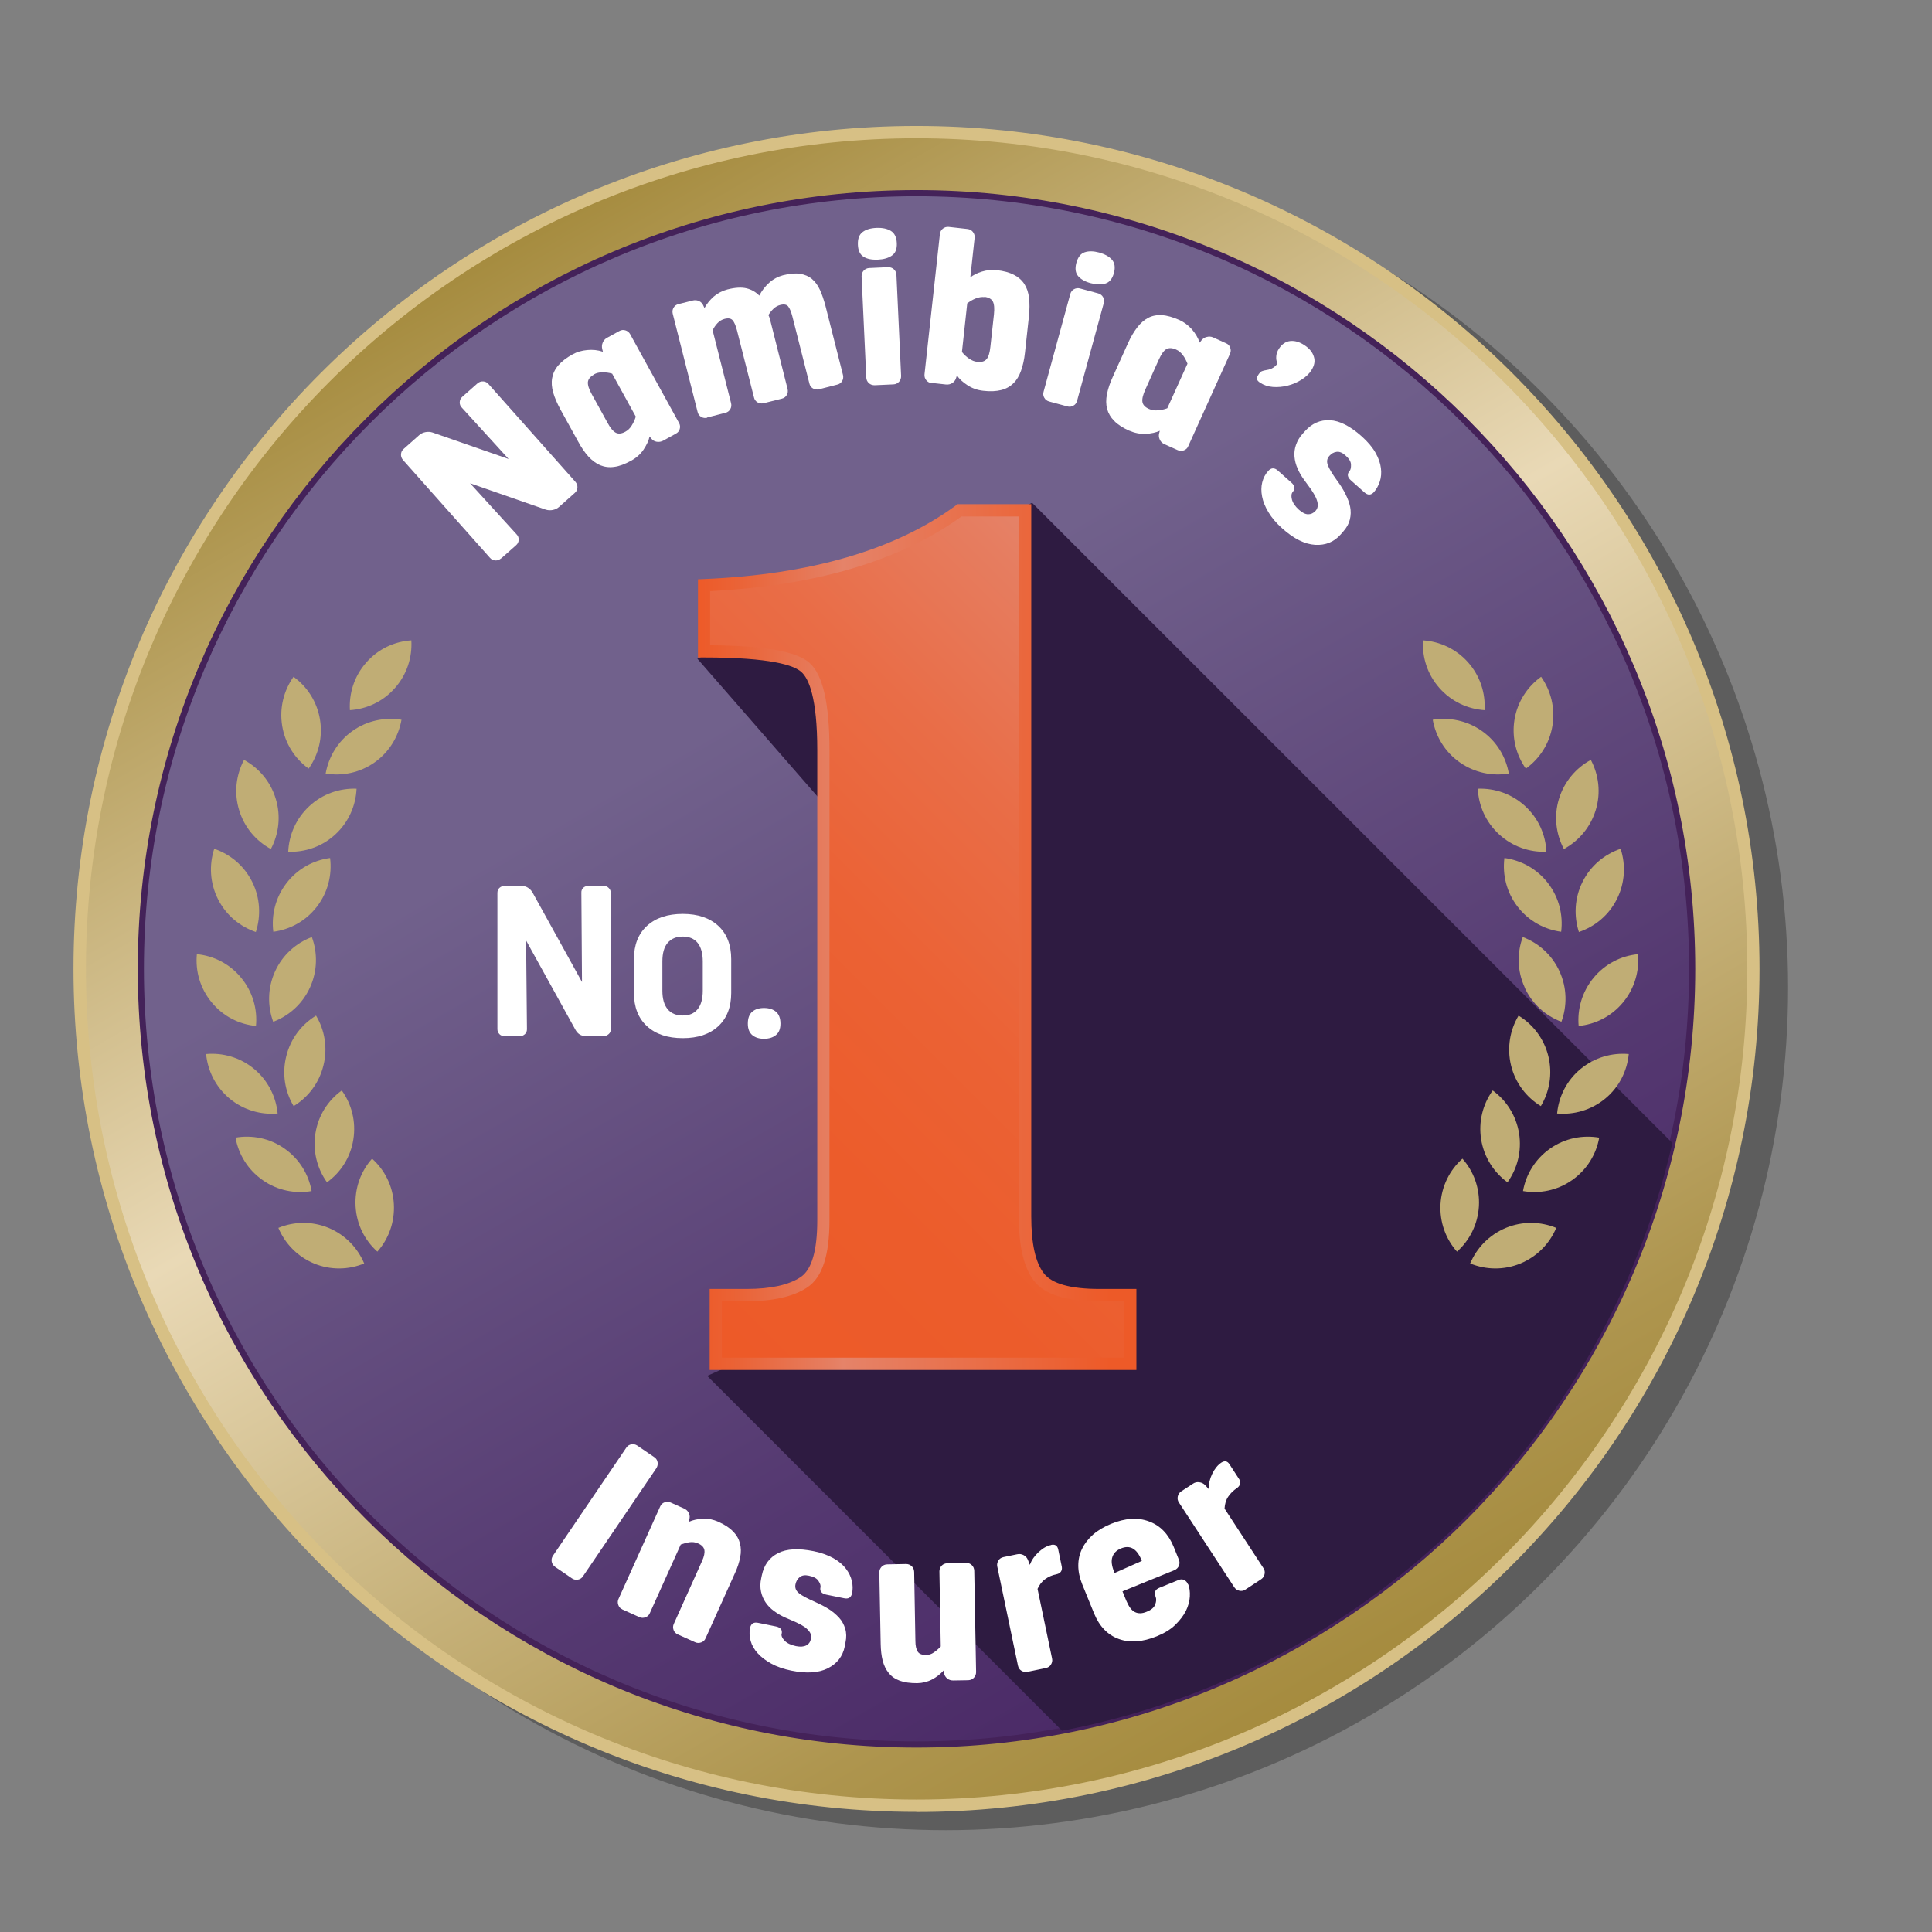 <?xml version="1.0" encoding="UTF-8" standalone="no"?>
<svg xmlns="http://www.w3.org/2000/svg" xmlns:xlink="http://www.w3.org/1999/xlink" id="Layer_1" version="1.1" viewBox="0 0 156.92 156.92">
    
  <rect x="0" y="0" width="156.92" height="156.92" fill="#808080" stroke="none"/>
    
  <!-- Generator: Adobe Illustrator 29.1.0, SVG Export Plug-In . SVG Version: 2.1.0 Build 142)  -->
    
  <defs>
        
    <style>
      .st0 {
        fill: none;
      }

      .st1 {
        fill: url(#linear-gradient2);
      }

      .st2 {
        fill: url(#linear-gradient1);
      }

      .st3 {
        fill: url(#linear-gradient3);
      }

      .st4 {
        fill: #442259;
      }

      .st5 {
        fill: #d7c085;
      }

      .st6 {
        fill: url(#linear-gradient);
      }

      .st7 {
        fill: #fff;
      }

      .st8 {
        opacity: .27;
      }

      .st9 {
        fill: #c0ad75;
      }

      .st10 {
        fill: #2e1b41;
      }

      .st11 {
        clip-path: url(#clippath);
      }
    </style>
        
    <linearGradient gradientUnits="userSpaceOnUse" id="linear-gradient" x1="108.43" x2="40.45" y1="137.56" y2="19.82">
            
      <stop offset="0" stop-color="#a58b3e"/>
            
      <stop offset=".11" stop-color="#ae954e"/>
            
      <stop offset=".31" stop-color="#c6b179"/>
            
      <stop offset=".57" stop-color="#e9d9b6"/>
            
      <stop offset=".84" stop-color="#bea86b"/>
            
      <stop offset="1" stop-color="#a58b3e"/>
          
    </linearGradient>
        
    <linearGradient gradientUnits="userSpaceOnUse" id="linear-gradient1" x1="105.95" x2="42.94" y1="133.26" y2="24.13">
            
      <stop offset="0" stop-color="#4a2966"/>
            
      <stop offset=".25" stop-color="#553971"/>
            
      <stop offset=".7" stop-color="#71618c"/>
          
    </linearGradient>
        
    <clipPath id="clippath">
            
      <circle class="st0" cx="74.44" cy="78.69" r="63"/>
          
    </clipPath>
        
    <linearGradient gradientUnits="userSpaceOnUse" id="linear-gradient2" x1="50.51" x2="97.72" y1="103.13" y2="55.92">
            
      <stop offset="0" stop-color="#ed5a28"/>
            
      <stop offset=".28" stop-color="#ec5c2b"/>
            
      <stop offset=".51" stop-color="#eb6235"/>
            
      <stop offset=".73" stop-color="#e96d47"/>
            
      <stop offset=".94" stop-color="#e67d60"/>
            
      <stop offset="1" stop-color="#e58369"/>
          
    </linearGradient>
        
    <linearGradient gradientUnits="userSpaceOnUse" id="linear-gradient3" x1="56.69" x2="92.29" y1="76.11" y2="76.11">
            
      <stop offset="0" stop-color="#ed5a28"/>
            
      <stop offset=".1" stop-color="#ea6438"/>
            
      <stop offset=".31" stop-color="#e57f63"/>
            
      <stop offset=".33" stop-color="#e58369"/>
            
      <stop offset=".94" stop-color="#ed5a28"/>
          
    </linearGradient>
      
  </defs>
    
  <circle class="st8" cx="76.8" cy="80.22" r="68.43"/>
    
  <g>
        
    <circle class="st6" cx="74.44" cy="78.69" r="67.97"/>
        
    <path class="st5" d="M74.44,147.16c-37.75,0-68.47-30.71-68.47-68.47S36.69,10.23,74.44,10.23s68.47,30.71,68.47,68.47-30.71,68.47-68.47,68.47ZM74.44,11.23C37.24,11.23,6.98,41.49,6.98,78.69s30.27,67.47,67.47,67.47,67.47-30.27,67.47-67.47S111.64,11.23,74.44,11.23Z"/>
      
  </g>
    
  <g>
        
    <circle class="st2" cx="74.44" cy="78.69" r="63"/>
        
    <path class="st4" d="M74.44,141.94c-34.88,0-63.25-28.37-63.25-63.25S39.57,15.44,74.44,15.44s63.25,28.37,63.25,63.25-28.37,63.25-63.25,63.25ZM74.44,15.94c-34.6,0-62.75,28.15-62.75,62.75s28.15,62.75,62.75,62.75,62.75-28.15,62.75-62.75S109.04,15.94,74.44,15.94Z"/>
      
  </g>
    
  <g class="st11">
        
    <polygon class="st10" points="83.83 40.84 170.43 127.43 121.44 175.75 57.44 111.75 72.82 104.89 73.04 72.31 56.64 53.5 83.83 40.84"/>
      
  </g>
    
  <g>
        
    <path class="st7" d="M40.96,84.15c-.16,0-.3-.05-.4-.16s-.16-.24-.16-.4v-11.07c0-.16.05-.3.16-.4s.24-.16.4-.16h1.43c.16,0,.32.04.47.13.15.09.27.21.37.36l4.04,7.31-.05-7.24c-.01-.16.04-.3.14-.4s.24-.16.4-.16h1.29c.15,0,.28.05.39.16s.17.24.17.4v11.07c0,.16-.05.3-.17.4s-.24.16-.39.16h-1.48c-.36,0-.63-.16-.82-.49l-4.02-7.27.07,7.2c0,.16-.05.3-.16.4s-.23.16-.38.16h-1.29Z"/>
        
    <path class="st7" d="M55.46,84.32c-1.23,0-2.2-.32-2.91-.97-.71-.65-1.06-1.55-1.06-2.7v-2.75c0-1.15.35-2.05,1.06-2.7.71-.65,1.68-.97,2.91-.97s2.18.33,2.88.97c.7.65,1.05,1.55,1.05,2.7v2.75c0,1.15-.35,2.05-1.05,2.7-.7.65-1.66.97-2.88.97ZM55.46,76.07c-.53,0-.94.17-1.23.51-.29.34-.43.84-.43,1.51v2.37c0,.66.14,1.16.43,1.51.28.34.69.51,1.23.51s.92-.17,1.2-.51c.28-.34.42-.84.42-1.51v-2.37c0-.66-.14-1.16-.42-1.51-.28-.34-.68-.51-1.2-.51Z"/>
        
    <path class="st7" d="M63.39,83.14c0,.42-.12.73-.37.93-.24.2-.57.3-.97.3s-.71-.1-.95-.3c-.24-.2-.36-.51-.36-.93,0-.44.12-.76.36-.97.24-.2.55-.3.95-.3s.73.1.97.3c.24.2.37.52.37.97Z"/>
      
  </g>
    
  <g>
        
    <path class="st7" d="M40.7,45.35c-.14.12-.29.18-.47.17-.18-.01-.32-.08-.44-.22l-7.05-7.93c-.12-.14-.18-.29-.17-.47.01-.18.08-.32.22-.44l1.25-1.11c.14-.13.32-.21.51-.25.2-.04.39-.03.58.03l6.18,2.15-3.79-4.16c-.13-.13-.19-.28-.18-.46.01-.18.08-.32.22-.44l1.21-1.07c.14-.12.29-.18.47-.17.18.01.32.08.44.22l7.05,7.93c.12.14.18.29.17.47-.01.18-.08.32-.22.44l-1.27,1.13c-.14.13-.32.21-.51.25-.2.04-.39.03-.58-.03l-6.14-2.14,3.77,4.14c.13.13.19.28.18.46-.01.18-.08.32-.22.44l-1.21,1.07Z"/>
        
    <path class="st7" d="M51.26,37.42c-.51.28-.96.45-1.37.5-.41.06-.78.01-1.13-.13-.34-.14-.66-.38-.96-.7-.3-.33-.58-.74-.85-1.24l-1.43-2.59c-.27-.5-.47-.96-.59-1.38-.12-.43-.15-.82-.08-1.19s.23-.71.5-1.02c.27-.31.65-.61,1.16-.89.36-.2.75-.31,1.19-.35.44-.04.86,0,1.27.14l-.05-.2c-.05-.18-.04-.36.03-.53.07-.17.18-.31.35-.4l1-.55c.16-.09.32-.11.49-.06.17.05.3.15.39.31l3.97,7.21c.09.16.11.32.06.49-.05.17-.15.3-.31.38l-1.03.57c-.17.09-.34.12-.53.09s-.33-.12-.45-.27l-.13-.16c-.07.34-.24.69-.49,1.07-.25.37-.59.67-1.01.9ZM48.25,30.42c-.31.17-.47.37-.5.61-.02.24.08.57.32,1l1.28,2.32c.23.43.46.69.67.8.21.11.48.08.78-.09.2-.11.37-.27.51-.5.14-.22.25-.46.33-.72l-1.92-3.49c-.26-.08-.52-.11-.79-.11-.26,0-.5.06-.69.17Z"/>
        
    <path class="st7" d="M57.44,33.93c-.18.04-.34.02-.49-.07-.15-.09-.25-.22-.29-.4l-2.02-7.98c-.04-.18-.02-.34.07-.49.09-.15.22-.25.4-.29l1.15-.29c.19-.05.36-.03.53.05.17.08.28.21.35.39l.08.17c.19-.35.45-.67.76-.94.32-.27.69-.46,1.1-.57.63-.16,1.15-.19,1.56-.09.41.1.75.3,1.03.59.2-.39.47-.74.8-1.04.33-.3.71-.5,1.12-.61.55-.14,1.01-.18,1.39-.12.38.06.71.2.97.42.27.23.48.52.65.89.17.37.31.79.44,1.27l1.43,5.64c.04.18.02.34-.07.49-.09.15-.22.25-.4.29l-1.48.38c-.18.04-.34.02-.49-.07-.15-.09-.25-.22-.29-.4l-1.38-5.44c-.1-.38-.21-.66-.34-.82-.13-.16-.34-.2-.65-.12-.2.05-.38.15-.54.3-.16.15-.3.33-.42.52.04.07.07.15.1.24.02.09.05.19.08.3l1.38,5.47c.04.18.02.34-.07.49-.09.15-.23.25-.4.29l-1.48.37c-.18.04-.34.02-.49-.07-.15-.09-.25-.22-.29-.4l-1.38-5.44c-.1-.38-.21-.66-.35-.82-.13-.16-.35-.2-.66-.12-.22.06-.41.17-.57.34s-.3.37-.4.59l1.5,5.92c.04.18.02.34-.07.49s-.22.25-.4.29l-1.48.38Z"/>
        
    <path class="st7" d="M72.84,19.75c.02.48-.11.81-.4,1.01-.29.2-.67.31-1.14.33-.48.02-.86-.05-1.15-.23-.29-.17-.45-.5-.47-.97-.02-.49.1-.83.38-1.04.27-.21.65-.32,1.12-.34.48-.02.87.06,1.17.24.3.18.47.51.49,1ZM71.04,31.29c-.18,0-.34-.05-.47-.17-.13-.12-.2-.27-.21-.45l-.38-8.22c0-.18.05-.34.17-.47.12-.13.27-.2.45-.21l1.53-.07c.18,0,.34.05.47.17.13.12.2.27.21.45l.38,8.22c0,.18-.05.34-.17.47-.12.13-.27.2-.45.21l-1.53.07Z"/>
        
    <path class="st7" d="M75.67,31.12c-.18-.02-.33-.1-.44-.24-.11-.14-.16-.3-.14-.48l1.25-11.39c.02-.18.1-.33.24-.44s.3-.16.48-.14l1.52.17c.18.02.33.1.44.24.11.14.16.3.14.48l-.35,3.21c.24-.19.55-.35.94-.47s.79-.16,1.19-.12c.57.06,1.04.19,1.41.38s.65.44.85.75.33.69.38,1.13c.05.44.05.94-.01,1.5l-.32,2.94c-.06.56-.17,1.05-.32,1.47s-.35.76-.62,1.02c-.26.26-.59.45-.99.55-.4.1-.89.13-1.46.06-.47-.05-.9-.2-1.28-.45-.38-.25-.67-.51-.86-.8l-.06.2c-.05.18-.16.32-.31.42-.15.1-.33.14-.52.12l-1.17-.13ZM79.96,24.13c-.23-.02-.46.01-.71.11s-.47.23-.69.4l-.43,3.95c.17.21.36.39.58.54.22.15.44.24.66.26.35.04.6-.03.76-.22.16-.18.26-.52.31-1l.29-2.64c.05-.48.02-.83-.09-1.04-.11-.21-.35-.34-.69-.38Z"/>
        
    <path class="st7" d="M85.21,32.61c-.17-.05-.31-.15-.39-.3-.09-.15-.11-.32-.06-.49l2.17-7.94c.05-.17.15-.31.3-.39s.32-.11.49-.06l1.48.4c.17.05.31.15.39.3.09.15.11.32.06.49l-2.17,7.94c-.05.18-.15.31-.3.39-.15.09-.32.11-.49.06l-1.48-.4ZM90.47,22.19c-.13.46-.36.74-.69.84-.33.1-.73.09-1.19-.03-.46-.12-.8-.32-1.02-.57-.22-.26-.27-.61-.15-1.07.13-.47.35-.76.68-.87s.72-.1,1.17.02c.46.13.81.32,1.04.58.23.26.29.63.16,1.1Z"/>
        
    <path class="st7" d="M91.73,34.99c-.53-.24-.94-.5-1.23-.8-.29-.29-.48-.62-.58-.98-.09-.36-.1-.76-.01-1.19.08-.43.24-.91.48-1.43l1.22-2.7c.23-.52.49-.95.76-1.3.27-.35.57-.61.9-.78s.7-.24,1.11-.21c.41.02.88.16,1.41.39.37.17.71.42,1,.74.29.33.51.69.65,1.1l.13-.17c.12-.15.26-.25.44-.29.18-.05.36-.04.53.04l1.04.47c.17.07.28.19.34.36.06.17.06.33-.02.5l-3.39,7.5c-.07.17-.19.28-.36.34-.17.06-.33.06-.5-.02l-1.07-.48c-.18-.08-.3-.2-.38-.37-.08-.17-.1-.34-.05-.52l.05-.2c-.31.14-.7.23-1.15.25-.45.02-.89-.07-1.33-.26ZM95.52,28.39c-.32-.14-.58-.15-.79-.03-.21.12-.41.41-.61.85l-1.09,2.42c-.2.44-.28.78-.24,1.02s.22.43.54.57c.21.09.44.13.7.11s.52-.07.78-.17l1.64-3.62c-.1-.25-.22-.49-.38-.7s-.34-.36-.55-.45Z"/>
        
    <path class="st7" d="M106.53,30.06c-.2.3-.47.56-.82.78-.35.22-.72.38-1.12.48-.4.1-.8.14-1.2.11-.4-.03-.75-.15-1.05-.35-.26-.17-.32-.35-.19-.55l.1-.16c.07-.1.15-.18.24-.22.09-.04.23-.07.41-.1.38-.06.67-.24.86-.53-.09-.18-.12-.38-.1-.59.02-.22.09-.42.22-.61.24-.37.55-.58.91-.62.37-.04.75.07,1.15.33.4.26.66.57.77.93.12.36.05.73-.19,1.1Z"/>
        
    <path class="st7" d="M105,39.95c-.11.13-.14.33-.07.61.07.28.26.56.57.84.27.24.52.37.75.37s.43-.09.6-.28c.13-.14.19-.31.18-.49,0-.18-.06-.37-.15-.58-.1-.21-.23-.43-.4-.68-.17-.24-.36-.5-.56-.77-.22-.3-.4-.61-.53-.92-.14-.31-.22-.63-.25-.95-.03-.32.01-.64.12-.96s.29-.64.57-.94l.16-.18c.57-.63,1.24-.93,2.03-.89.79.04,1.65.48,2.59,1.32.49.44.86.88,1.11,1.32.25.44.39.85.44,1.25.05.39.02.75-.09,1.09-.11.33-.27.62-.47.85-.24.27-.5.28-.78.03l-1.09-.97c-.3-.26-.33-.52-.12-.76.09-.1.13-.27.12-.52,0-.24-.16-.5-.46-.76-.25-.22-.48-.31-.71-.28s-.42.14-.59.33c-.2.22-.23.48-.11.78.12.3.37.71.74,1.22.26.35.49.71.67,1.07s.32.71.39,1.06c.07.35.06.69-.02,1.03-.08.34-.26.66-.54.98l-.21.24c-.54.61-1.23.89-2.07.84-.84-.05-1.73-.49-2.67-1.33-.48-.43-.86-.87-1.12-1.31-.27-.44-.44-.87-.52-1.28-.08-.41-.08-.79.01-1.15.09-.36.25-.67.49-.93.24-.27.5-.28.78-.03l1.09.97c.3.26.33.52.12.76Z"/>
      
  </g>
    
  <g>
        
    <path class="st7" d="M45.08,127.25c-.15-.1-.24-.24-.27-.41-.03-.17,0-.33.1-.48l5.96-8.78c.1-.15.24-.24.41-.27.17-.03.33,0,.48.1l1.38.94c.15.1.24.24.27.41.03.17,0,.33-.1.49l-5.96,8.78c-.1.15-.24.24-.41.27s-.33,0-.48-.1l-1.38-.94Z"/>
        
    <path class="st7" d="M50.56,130.72c-.17-.07-.28-.19-.34-.36s-.06-.33.02-.5l3.38-7.5c.07-.17.19-.28.36-.34.16-.06.33-.06.5.02l1.09.49c.18.08.3.2.38.37.08.17.09.34.03.53l-.05.18c.37-.16.76-.24,1.18-.26.42-.02.83.07,1.23.25.52.23.92.49,1.2.79.29.29.47.61.56.96s.1.73.02,1.13-.21.83-.42,1.28l-2.39,5.3c-.07.17-.19.28-.36.34-.17.06-.33.06-.5-.02l-1.4-.63c-.17-.08-.28-.19-.34-.36-.06-.17-.06-.33.02-.5l2.3-5.12c.16-.36.22-.65.18-.88-.04-.22-.22-.41-.53-.54-.21-.09-.43-.12-.66-.09s-.48.1-.73.19l-2.51,5.57c-.07.17-.19.28-.36.34-.17.06-.33.06-.5-.02l-1.4-.63Z"/>
        
    <path class="st7" d="M63.48,132.7c-.03.17.05.35.25.56.2.21.51.35.92.44.36.07.63.05.84-.06s.33-.29.38-.55c.04-.19,0-.36-.09-.51s-.24-.29-.42-.43c-.19-.13-.42-.26-.69-.38-.27-.12-.56-.25-.87-.38-.34-.15-.65-.33-.92-.53-.28-.2-.51-.43-.69-.7-.18-.26-.31-.56-.38-.89-.07-.33-.07-.7.02-1.1l.05-.23c.17-.83.61-1.43,1.31-1.79.7-.36,1.67-.41,2.9-.16.64.13,1.18.33,1.62.58s.77.54,1.01.86.39.64.47.99.08.67.02.97c-.07.36-.29.5-.66.42l-1.43-.29c-.39-.08-.55-.28-.48-.6.03-.13-.02-.3-.16-.51-.13-.21-.39-.35-.78-.43-.32-.07-.57-.03-.75.12-.18.14-.29.34-.34.58-.06.29.04.53.29.73.25.2.67.42,1.26.68.4.18.78.37,1.12.58.34.21.63.46.87.72s.4.57.5.9c.1.33.11.71.02,1.12l-.06.32c-.16.8-.62,1.39-1.37,1.77-.75.38-1.74.44-2.97.19-.63-.13-1.18-.32-1.63-.57-.45-.25-.82-.53-1.1-.84-.28-.31-.47-.64-.57-1-.1-.36-.12-.71-.05-1.05.07-.35.29-.5.66-.42l1.43.29c.39.08.55.28.48.6Z"/>
        
    <path class="st7" d="M74.5,136.71c-.57,0-1.04-.06-1.42-.2-.38-.14-.68-.35-.9-.63-.23-.28-.39-.62-.49-1.01-.1-.39-.15-.84-.16-1.34l-.11-5.81c0-.18.06-.33.18-.46s.27-.19.46-.2l1.53-.03c.18,0,.33.06.46.18.13.12.19.27.2.46l.1,5.61c0,.4.07.69.19.87.12.19.35.27.68.27.23,0,.43-.07.62-.2s.38-.29.57-.49l-.11-6.1c0-.18.06-.33.18-.46.12-.13.27-.19.46-.2l1.53-.03c.18,0,.34.06.46.18.13.12.19.27.2.46l.15,8.23c0,.18-.06.33-.18.46s-.27.19-.46.2l-1.22.02c-.19,0-.36-.05-.5-.17-.14-.12-.22-.27-.25-.46l-.02-.19c-.27.3-.58.55-.95.74-.36.19-.77.29-1.21.3Z"/>
        
    <path class="st7" d="M85.37,125.48c.32-.07.51.05.58.37l.29,1.4c.03.16,0,.29-.07.4-.08.11-.2.18-.35.21-.36.07-.67.21-.93.4-.27.19-.47.46-.62.79l1.18,5.66c.04.18,0,.34-.09.49s-.23.24-.41.28l-1.5.31c-.18.04-.34,0-.49-.09s-.24-.23-.28-.41l-1.68-8.05c-.04-.18,0-.34.09-.49s.23-.24.41-.28l1.11-.23c.19-.04.36-.02.53.07s.28.22.35.39l.15.4c.15-.39.39-.74.72-1.04.33-.31.67-.5,1.01-.57Z"/>
        
    <path class="st7" d="M96.5,128.66c.12.28.16.62.14,1.01s-.13.78-.32,1.17c-.2.39-.49.77-.87,1.14s-.88.67-1.49.92c-1.16.47-2.19.55-3.09.22-.91-.33-1.57-1.02-2-2.06l-.97-2.38c-.21-.52-.32-1.03-.32-1.52,0-.49.1-.95.31-1.37.2-.42.5-.8.89-1.15.39-.34.88-.63,1.46-.87,1.15-.47,2.17-.54,3.08-.2.91.33,1.58,1.02,2.01,2.07l.42,1.04c.07.17.07.33,0,.5-.07.16-.19.28-.36.35l-4.22,1.72.3.74c.21.5.44.82.72.95.27.13.59.12.94-.03.38-.15.61-.35.7-.6.09-.24.1-.45.03-.62-.14-.35-.04-.59.31-.73l1.55-.63c.17-.07.32-.07.46,0,.14.07.24.18.31.35ZM91.04,125.77c-.36.15-.59.38-.69.69-.11.31-.06.71.14,1.21l.04.09,2.21-.98-.03-.08c-.38-.92-.93-1.24-1.67-.93Z"/>
        
    <path class="st7" d="M99.19,118.8c.28-.18.5-.14.67.13l.78,1.2c.09.13.11.26.08.4-.04.13-.12.24-.25.33-.3.2-.54.44-.72.71s-.27.6-.29.96l3.16,4.84c.1.15.13.31.09.49s-.13.31-.28.41l-1.28.84c-.15.1-.31.13-.49.09-.17-.04-.31-.13-.41-.28l-4.5-6.89c-.1-.15-.13-.31-.09-.49.04-.17.13-.31.28-.41l.95-.62c.16-.11.33-.15.52-.12.18.02.34.1.47.23l.29.32c0-.42.09-.83.29-1.24.2-.41.44-.7.73-.9Z"/>
      
  </g>
    
  <g>
        
    <path class="st9" d="M117,97.8c-.08,1.47.43,2.84,1.34,3.86,1.02-.91,1.69-2.21,1.78-3.69.08-1.47-.43-2.84-1.34-3.86-1.02.91-1.69,2.21-1.78,3.69"/>
        
    <path class="st9" d="M122.31,99.73c-1.36.57-2.37,1.63-2.9,2.89,1.27.52,2.73.56,4.09,0,1.36-.57,2.37-1.63,2.9-2.89-1.27-.52-2.73-.56-4.09,0"/>
        
    <path class="st9" d="M120.3,92.55c.24,1.46,1.04,2.68,2.14,3.48.8-1.11,1.17-2.53.94-3.98-.24-1.46-1.04-2.68-2.14-3.48-.8,1.11-1.17,2.52-.94,3.98"/>
        
    <path class="st9" d="M125.9,93.29c-1.21.85-1.96,2.1-2.2,3.45,1.35.23,2.78-.04,3.99-.89,1.21-.85,1.96-2.1,2.2-3.45-1.35-.23-2.78.04-3.99.89"/>
        
    <path class="st9" d="M122.73,86.54c.35,1.43,1.25,2.59,2.42,3.3.7-1.17.96-2.61.61-4.05-.35-1.43-1.25-2.59-2.42-3.3-.7,1.17-.96,2.61-.61,4.05"/>
        
    <path class="st9" d="M128.38,86.82c-1.14.94-1.78,2.26-1.91,3.62,1.36.12,2.77-.27,3.91-1.21,1.14-.94,1.78-2.26,1.91-3.62-1.36-.12-2.77.27-3.91,1.21"/>
        
    <path class="st9" d="M123.83,80.2c.61,1.34,1.71,2.31,2.99,2.79.47-1.28.46-2.75-.15-4.09-.61-1.34-1.71-2.31-2.99-2.79-.47,1.28-.46,2.75.16,4.09"/>
        
    <path class="st9" d="M129.43,79.42c-.94,1.14-1.33,2.55-1.21,3.91,1.36-.13,2.67-.78,3.61-1.92.94-1.14,1.33-2.55,1.21-3.91-1.36.13-2.67.78-3.61,1.92"/>
        
    <path class="st9" d="M123.26,73.64c.9,1.17,2.19,1.86,3.54,2.04.17-1.36-.17-2.78-1.07-3.95-.9-1.17-2.19-1.86-3.54-2.04-.17,1.36.17,2.78,1.07,3.95"/>
        
    <path class="st9" d="M128.54,71.62c-.66,1.32-.72,2.78-.3,4.08,1.3-.44,2.43-1.36,3.09-2.68.66-1.32.72-2.78.3-4.08-1.3.44-2.43,1.36-3.09,2.68"/>
        
    <path class="st9" d="M121.76,67.77c1.09,1,2.47,1.46,3.84,1.41-.06-1.37-.64-2.71-1.73-3.71-1.09-1-2.47-1.46-3.84-1.41.06,1.37.64,2.71,1.73,3.71"/>
        
    <path class="st9" d="M126.62,64.89c-.43,1.41-.24,2.86.4,4.07,1.2-.65,2.16-1.76,2.59-3.17.43-1.41.24-2.86-.4-4.07-1.2.65-2.16,1.76-2.59,3.17"/>
        
    <path class="st9" d="M118.56,61.92c1.21.85,2.64,1.13,3.99.91-.24-1.35-.98-2.61-2.19-3.46-1.21-.85-2.64-1.13-3.99-.91.24,1.35.98,2.61,2.19,3.46"/>
        
    <path class="st9" d="M123.01,58.44c-.24,1.46.13,2.87.92,3.99,1.11-.8,1.92-2.02,2.16-3.47.24-1.46-.13-2.87-.92-3.99-1.11.8-1.92,2.02-2.16,3.47"/>
        
    <path class="st9" d="M116.91,55.88c.98,1.11,2.31,1.71,3.67,1.8.08-1.37-.35-2.76-1.33-3.87-.98-1.11-2.31-1.71-3.67-1.8-.08,1.37.35,2.76,1.33,3.87"/>
      
  </g>
    
  <g>
        
    <path class="st9" d="M31.99,97.8c.08,1.47-.43,2.84-1.34,3.86-1.02-.91-1.69-2.21-1.77-3.69-.08-1.47.43-2.84,1.34-3.86,1.02.91,1.69,2.21,1.77,3.69"/>
        
    <path class="st9" d="M26.69,99.73c1.36.57,2.36,1.63,2.89,2.89-1.26.52-2.72.56-4.08,0-1.36-.57-2.36-1.63-2.89-2.89,1.26-.52,2.72-.56,4.08,0"/>
        
    <path class="st9" d="M28.7,92.55c-.23,1.46-1.03,2.68-2.14,3.48-.8-1.11-1.17-2.53-.94-3.98.23-1.46,1.03-2.68,2.14-3.48.8,1.11,1.17,2.52.94,3.98"/>
        
    <path class="st9" d="M23.11,93.29c1.21.85,1.96,2.1,2.2,3.45-1.34.23-2.78-.04-3.98-.89-1.21-.85-1.96-2.1-2.2-3.45,1.34-.23,2.78.04,3.98.89"/>
        
    <path class="st9" d="M26.27,86.54c-.35,1.43-1.25,2.59-2.42,3.3-.7-1.17-.96-2.61-.6-4.05.35-1.43,1.25-2.59,2.42-3.3.7,1.17.96,2.61.6,4.05"/>
        
    <path class="st9" d="M20.64,86.82c1.13.94,1.78,2.26,1.91,3.62-1.36.12-2.76-.27-3.9-1.21-1.13-.94-1.78-2.26-1.91-3.62,1.36-.12,2.76.27,3.9,1.21"/>
        
    <path class="st9" d="M25.18,80.2c-.61,1.34-1.71,2.31-2.99,2.79-.47-1.28-.46-2.75.15-4.09.61-1.34,1.71-2.31,2.99-2.79.47,1.28.46,2.75-.15,4.09"/>
        
    <path class="st9" d="M19.59,79.42c.94,1.14,1.33,2.55,1.2,3.91-1.36-.13-2.67-.78-3.6-1.92-.94-1.14-1.33-2.55-1.2-3.91,1.36.13,2.67.78,3.6,1.92"/>
        
    <path class="st9" d="M25.74,73.64c-.9,1.17-2.18,1.86-3.54,2.04-.17-1.36.17-2.78,1.07-3.95.9-1.17,2.18-1.86,3.54-2.04.17,1.36-.17,2.78-1.07,3.95"/>
        
    <path class="st9" d="M20.48,71.62c.66,1.32.72,2.78.3,4.08-1.29-.44-2.42-1.36-3.08-2.68-.66-1.32-.72-2.78-.3-4.08,1.29.44,2.42,1.36,3.08,2.68"/>
        
    <path class="st9" d="M27.24,67.77c-1.08,1-2.47,1.46-3.83,1.41.06-1.37.64-2.71,1.72-3.71,1.08-1,2.47-1.46,3.83-1.41-.06,1.37-.64,2.71-1.72,3.71"/>
        
    <path class="st9" d="M22.4,64.89c.43,1.41.24,2.86-.4,4.07-1.2-.65-2.16-1.76-2.58-3.17-.43-1.41-.24-2.86.4-4.07,1.2.65,2.16,1.76,2.58,3.17"/>
        
    <path class="st9" d="M30.43,61.92c-1.2.85-2.63,1.13-3.98.91.24-1.35.98-2.61,2.18-3.46,1.2-.85,2.63-1.13,3.98-.91-.24,1.35-.98,2.61-2.18,3.46"/>
        
    <path class="st9" d="M25.99,58.44c.24,1.46-.13,2.87-.92,3.99-1.11-.8-1.91-2.02-2.15-3.47-.24-1.46.13-2.87.92-3.99,1.11.8,1.91,2.02,2.15,3.47"/>
        
    <path class="st9" d="M32.08,55.88c-.97,1.11-2.3,1.71-3.66,1.8-.08-1.37.35-2.76,1.33-3.87.97-1.11,2.3-1.71,3.66-1.8.08,1.37-.35,2.76-1.33,3.87"/>
      
  </g>
    
  <g>
        
    <path class="st1" d="M58.14,110.76v-5.57h2.51c2.08,0,3.63-.35,4.67-1.05,1.04-.7,1.56-2.38,1.56-5.02v-38.17c0-3.62-.49-5.86-1.46-6.73-.97-.87-3.72-1.31-8.24-1.31v-5.37c8.81-.37,15.72-2.39,20.74-6.08h5.32v57.36c0,2.31.38,3.95,1.13,4.92.75.97,2.39,1.46,4.9,1.46h2.51v5.57h-33.65Z"/>
        
    <path class="st3" d="M92.29,111.27h-34.65v-6.58h3.01c1.96,0,3.44-.33,4.39-.97.89-.6,1.34-2.15,1.34-4.61v-38.17c0-4.3-.7-5.83-1.29-6.36-.6-.54-2.46-1.18-7.9-1.18h-.5v-6.35l.48-.02c8.66-.36,15.55-2.37,20.47-5.98l.13-.1h5.99v57.86c0,2.19.34,3.74,1.03,4.62.65.84,2.17,1.26,4.5,1.26h3.01v6.58ZM58.64,110.27h32.65v-4.58h-2.01c-2.7,0-4.43-.54-5.29-1.65-.83-1.07-1.24-2.78-1.24-5.23v-56.86h-4.66c-4.98,3.6-11.84,5.63-20.41,6.06v4.4c4.39.03,7.03.5,8.07,1.43,1.09.98,1.62,3.3,1.62,7.1v38.17c0,2.85-.58,4.63-1.78,5.44-1.12.76-2.78,1.14-4.95,1.14h-2.01v4.58Z"/>
      
  </g>
  
</svg>
